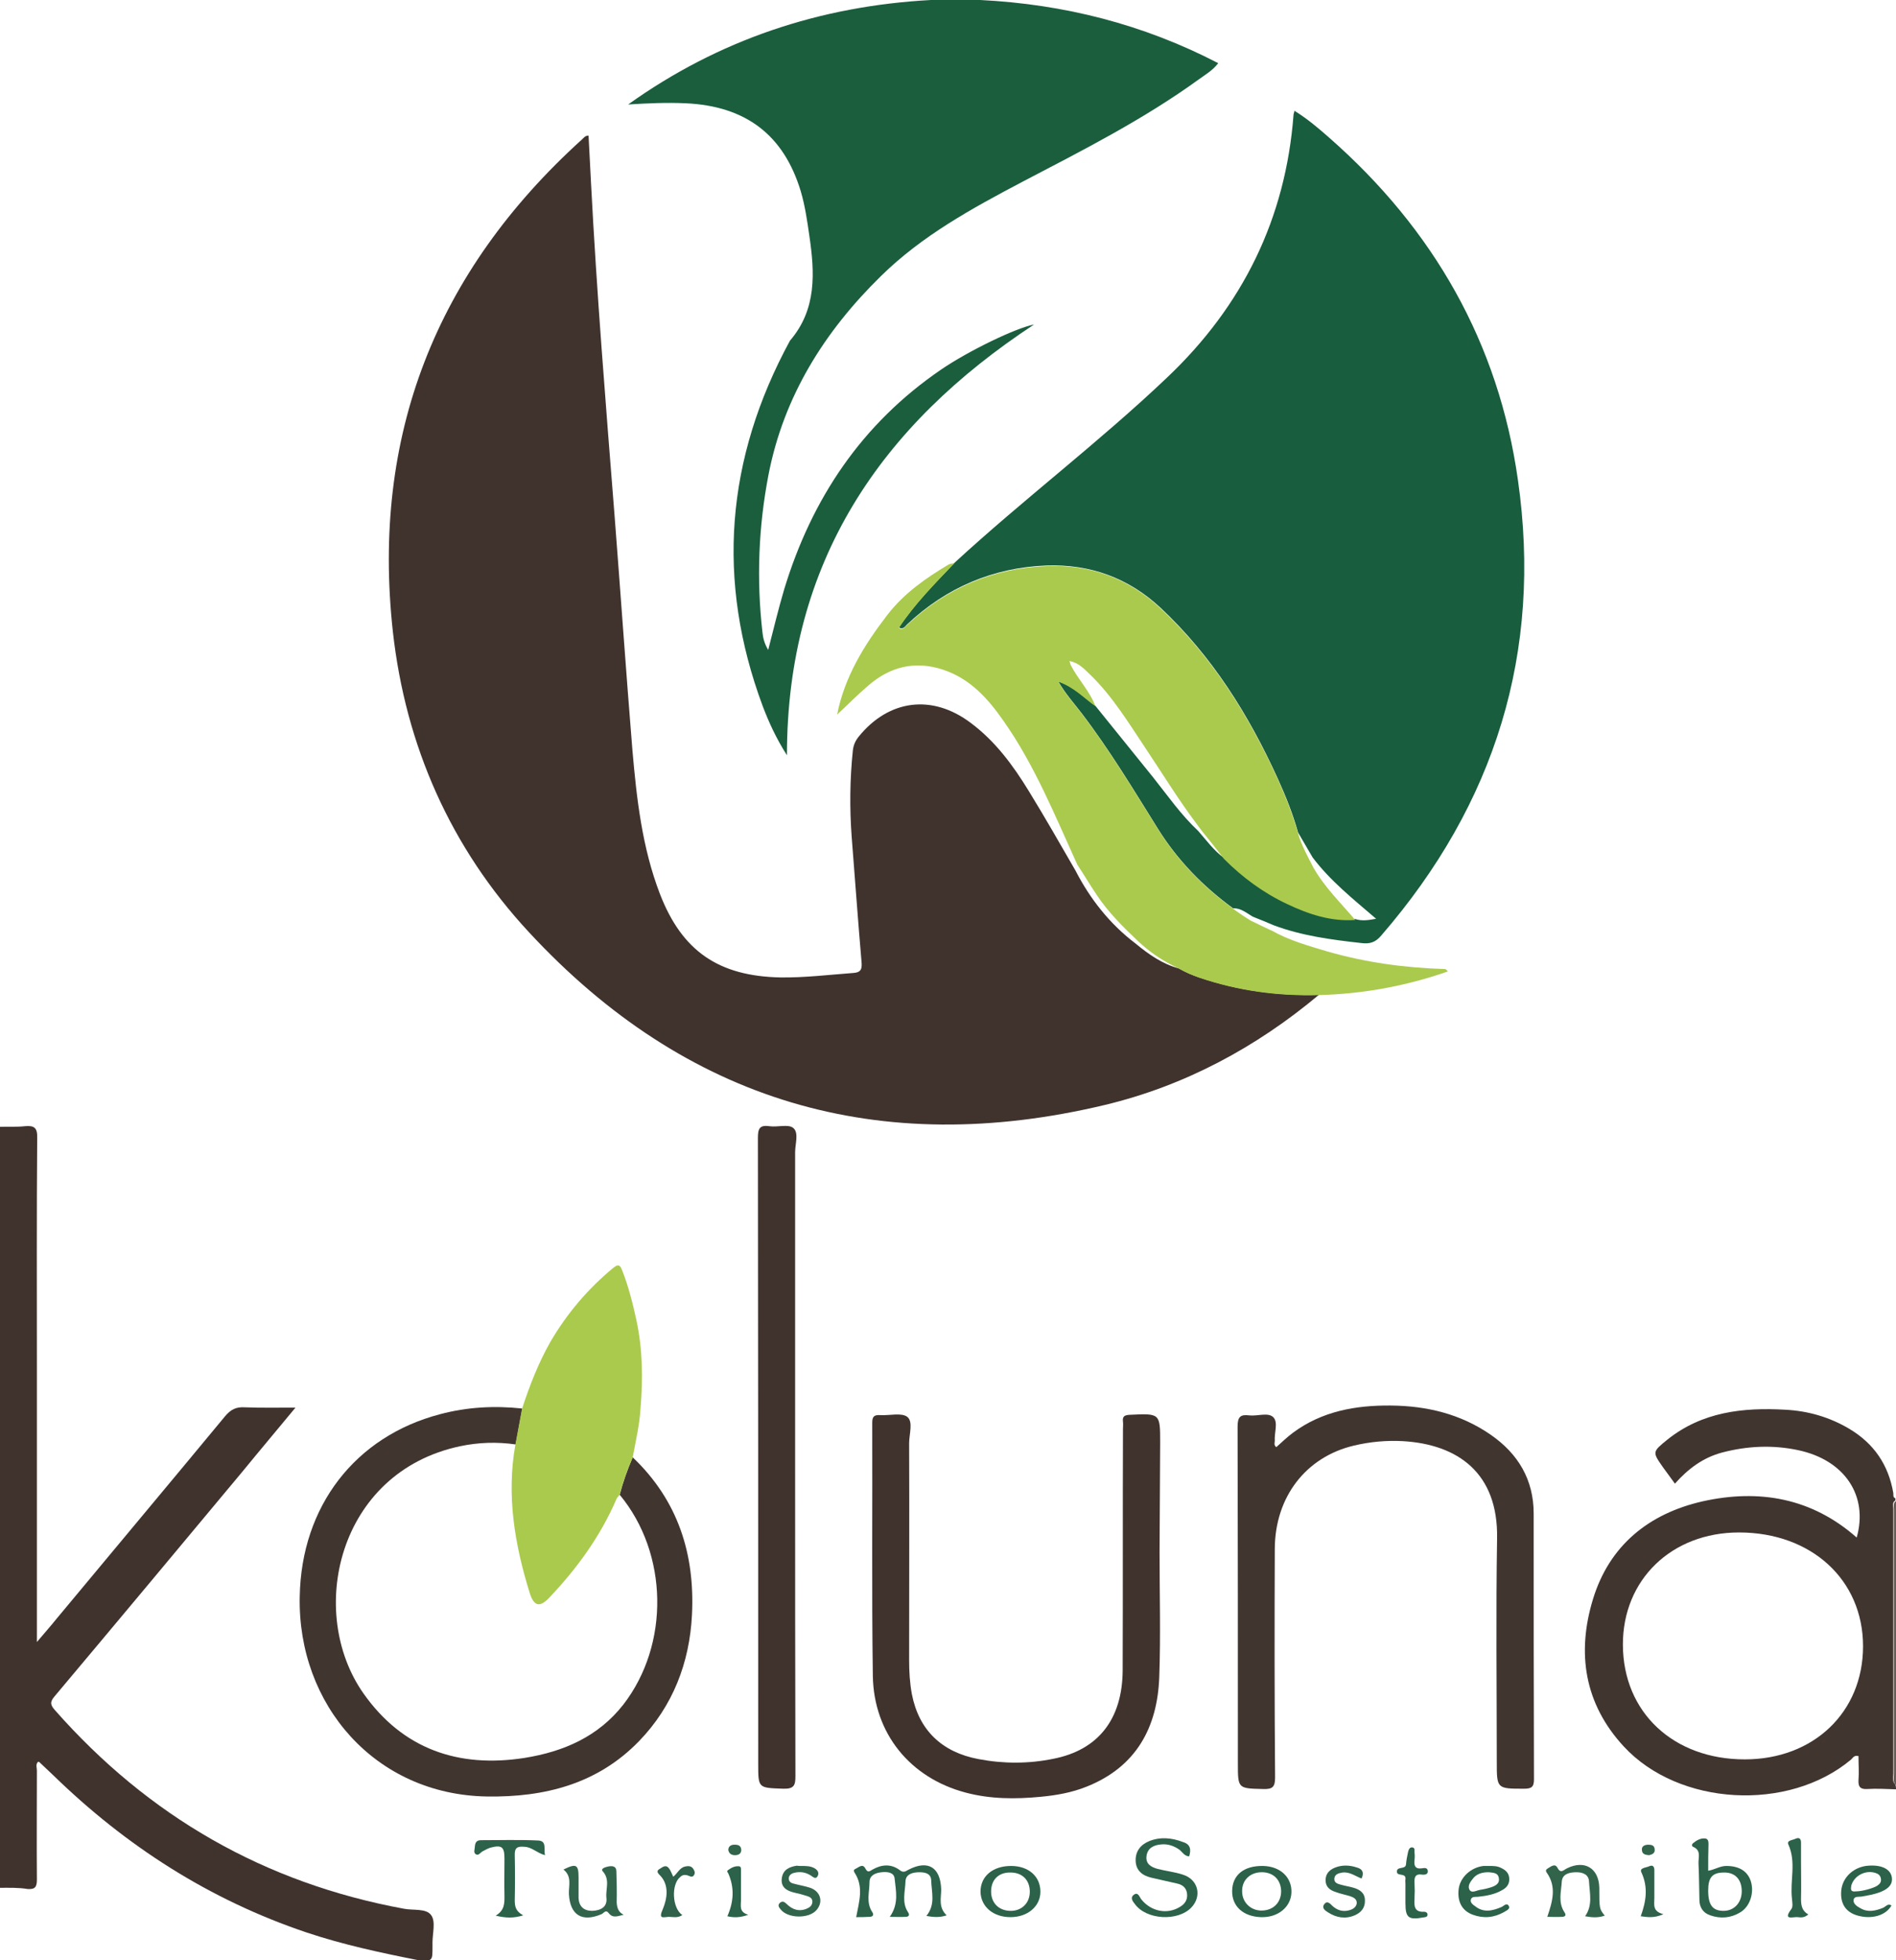 <svg width="120" height="124" viewBox="0 0 120 124" fill="none" xmlns="http://www.w3.org/2000/svg">
    <path d="M120 113.187C119.388 113.168 118.775 113.13 118.162 113.168C117.741 113.187 117.607 113.035 117.626 112.619C117.665 112.107 117.626 111.596 117.626 111.085C117.339 111.009 117.263 111.217 117.148 111.312C113.186 114.626 106.256 114.247 102.772 110.479C100.265 107.771 99.786 104.552 100.82 101.162C101.854 97.772 104.342 95.746 107.768 94.969C111.348 94.174 114.679 94.761 117.512 97.261C118.258 94.629 116.765 92.356 113.798 91.731C112.19 91.39 110.582 91.466 108.994 91.883C107.788 92.205 106.85 92.905 106.007 93.852C105.739 93.473 105.491 93.151 105.261 92.829C104.572 91.845 104.572 91.845 105.529 91.068C107.73 89.307 110.314 89.023 112.994 89.175C114.449 89.25 115.808 89.648 117.052 90.387C118.603 91.315 119.522 92.659 119.828 94.439C119.847 94.553 119.79 94.723 119.962 94.78C119.962 94.818 119.962 94.875 119.962 94.913C119.732 95.045 119.828 95.272 119.828 95.462C119.828 101.029 119.828 106.616 119.828 112.183C119.828 112.41 119.732 112.676 119.962 112.884C120 113.016 120 113.092 120 113.187ZM102.715 104.059C102.734 108.32 105.912 111.293 110.429 111.293C114.794 111.293 117.914 108.301 117.914 104.135C117.914 99.931 114.64 96.939 110.065 96.939C105.797 96.939 102.696 99.931 102.715 104.059Z" fill="#413530"/>
    <path d="M120 112.922C119.77 112.713 119.866 112.448 119.866 112.221C119.866 106.654 119.866 101.067 119.866 95.5C119.866 95.31 119.789 95.083 120 94.951C120 100.935 120 106.919 120 112.922Z" fill="#675C58"/>
    <path d="M83.477 62.928C79.496 66.261 74.978 68.685 69.925 69.897C55.645 73.305 43.413 69.688 33.479 58.97C28.521 53.63 25.669 47.172 24.865 39.957C23.506 27.591 27.564 17.214 36.829 8.825C36.944 8.73 37.02 8.578 37.25 8.578C37.307 9.544 37.346 10.529 37.403 11.514C37.767 18.558 38.341 25.584 38.896 32.61C39.279 37.552 39.623 42.495 40.025 47.437C40.293 50.524 40.638 53.611 41.767 56.546C43.165 60.163 45.481 61.754 49.405 61.83C50.955 61.849 52.487 61.659 54.037 61.545C54.458 61.508 54.554 61.337 54.535 60.94C54.305 58.269 54.114 55.599 53.903 52.929C53.769 51.111 53.788 49.274 53.98 47.456C54.018 47.134 54.133 46.869 54.343 46.604C56.258 44.237 59.014 43.896 61.445 45.733C62.995 46.888 64.125 48.422 65.12 50.051C66.135 51.698 67.092 53.384 68.068 55.069C69.006 56.887 70.25 58.459 71.877 59.69C72.7 60.371 73.562 60.977 74.615 61.261C75.017 61.489 75.438 61.678 75.897 61.83C78.366 62.663 80.893 63.004 83.477 62.928Z" fill="#40332D"/>
    <path d="M60.431 35.583C64.795 31.568 69.542 27.989 73.849 23.899C78.654 19.354 81.372 13.824 81.87 7.253C81.87 7.196 81.908 7.139 81.927 7.007C82.75 7.518 83.439 8.105 84.128 8.711C90.732 14.506 94.848 21.702 96.073 30.375C97.623 41.245 94.637 50.846 87.421 59.178C87.057 59.614 86.693 59.727 86.138 59.652C84.262 59.444 82.406 59.197 80.626 58.535C80.185 58.345 79.726 58.156 79.286 57.985C78.903 57.758 78.539 57.436 78.041 57.455C76.146 56.073 74.538 54.425 73.294 52.437C71.744 49.956 70.231 47.437 68.451 45.108C67.973 44.483 67.437 43.896 66.977 43.101C67.992 43.442 68.604 44.142 69.332 44.654C70.557 46.169 71.763 47.665 72.988 49.18C73.907 50.335 74.749 51.547 75.84 52.569C76.357 53.156 76.816 53.8 77.467 54.274C78.635 55.448 79.956 56.414 81.468 57.133C82.827 57.777 84.224 58.251 85.775 58.137C86.196 58.269 86.598 58.213 87.095 58.118C85.641 56.868 84.186 55.713 83.076 54.236C82.769 53.706 82.463 53.194 82.157 52.664C81.831 51.49 81.372 50.354 80.874 49.255C79.037 45.222 76.721 41.51 73.447 38.442C71.418 36.549 68.987 35.678 66.231 35.772C62.843 35.905 59.876 37.173 57.407 39.503C57.273 39.635 57.158 39.844 56.89 39.692C57.904 38.177 59.187 36.889 60.431 35.583Z" fill="#185D3D"/>
    <path d="M58.918 0C59.952 0 61.005 0 62.038 0C67.341 0.265 72.356 1.534 77.103 3.996C76.758 4.45 76.299 4.715 75.878 5.018C72.375 7.556 68.528 9.506 64.718 11.495C61.522 13.18 58.363 14.903 55.76 17.46C52.161 20.982 49.596 25.092 48.639 30.034C48.007 33.31 47.873 36.643 48.256 39.995C48.295 40.355 48.371 40.696 48.62 41.112C48.965 39.768 49.271 38.499 49.635 37.268C51.376 31.549 54.535 26.815 59.55 23.387C61.292 22.194 64.316 20.736 65.446 20.528C55.76 26.891 49.807 35.526 49.807 47.778C49.099 46.661 48.658 45.676 48.275 44.673C45.308 36.719 45.94 29.012 49.998 21.55C51.702 19.562 51.568 17.252 51.223 14.903C51.089 13.976 50.955 13.029 50.687 12.12C49.615 8.541 47.203 6.704 43.394 6.533C42.188 6.476 40.982 6.533 39.757 6.609C45.481 2.519 51.893 0.379 58.918 0Z" fill="#1B5E3E"/>
    <path d="M75.763 52.153C74.576 50.581 73.562 48.914 72.471 47.286C71.399 45.676 70.384 44.01 68.968 42.646C68.604 42.305 68.279 41.927 67.685 41.813C67.724 41.946 67.743 42.002 67.762 42.059C68.221 42.968 68.968 43.707 69.332 44.673C68.604 44.161 67.992 43.48 66.977 43.12C67.436 43.915 67.972 44.502 68.451 45.127C70.231 47.456 71.743 49.975 73.294 52.456C74.538 54.444 76.146 56.092 78.041 57.474C78.386 57.758 79.151 58.231 79.151 58.231C79.151 58.231 80.51 58.894 80.472 58.856C81.563 59.481 82.788 59.822 83.994 60.182C86.425 60.883 88.914 61.224 91.44 61.299C91.498 61.299 91.555 61.337 91.632 61.451C88.99 62.379 86.272 62.871 83.477 62.947C80.893 63.023 78.366 62.682 75.916 61.849C75.476 61.697 75.036 61.508 74.634 61.28C73.504 60.75 72.72 60.182 72.031 59.538C71.073 58.629 70.135 57.701 69.408 56.603C68.987 55.978 68.604 55.334 68.183 54.69C66.766 51.585 65.484 48.403 63.512 45.6C62.536 44.199 61.407 42.93 59.684 42.362C57.904 41.775 56.334 42.173 54.956 43.366C54.267 43.953 53.635 44.597 52.984 45.203C53.444 42.836 54.688 40.809 56.162 38.897C57.215 37.533 58.574 36.586 60.029 35.715C60.143 35.658 60.277 35.64 60.411 35.621C59.167 36.927 57.885 38.215 56.889 39.73C57.157 39.882 57.272 39.654 57.406 39.541C59.875 37.211 62.842 35.943 66.231 35.81C68.968 35.696 71.418 36.568 73.447 38.48C76.72 41.548 79.036 45.26 80.874 49.293C81.372 50.392 81.812 51.528 82.156 52.702C82.31 53.365 82.96 54.558 82.96 54.558C83.018 54.652 83.056 54.766 83.114 54.861C83.822 56.111 84.856 57.114 85.774 58.194C84.243 58.307 82.826 57.834 81.467 57.19C79.974 56.489 78.634 55.505 77.467 54.331C77.007 53.724 76.567 53.175 76.088 52.588" fill="#AACA4D"/>
    <path d="M0 119.417C0 103.378 0 87.319 0 71.279C0.517 71.26 1.053 71.298 1.57 71.241C2.163 71.184 2.374 71.336 2.354 71.98C2.316 76.809 2.335 81.619 2.335 86.448C2.335 91.977 2.335 97.488 2.335 103.018C2.335 103.226 2.335 103.453 2.335 103.87C2.833 103.283 3.235 102.828 3.599 102.374C7.14 98.113 10.7 93.871 14.242 89.591C14.605 89.156 14.95 88.985 15.505 89.023C16.5 89.061 17.496 89.042 18.701 89.042C17.496 90.5 16.424 91.769 15.371 93.057C11.409 97.81 7.427 102.582 3.446 107.316C3.139 107.676 3.197 107.866 3.484 108.188C9.399 114.891 16.73 119.114 25.573 120.743C26.167 120.856 26.99 120.705 27.296 121.159C27.583 121.557 27.373 122.296 27.373 122.883C27.373 122.977 27.373 123.072 27.373 123.148C27.373 124.057 27.373 124.057 26.492 124C24.099 123.527 21.707 123.015 19.391 122.239C13.265 120.175 7.982 116.785 3.369 112.297C3.082 112.013 2.776 111.748 2.488 111.464C2.469 111.445 2.45 111.445 2.412 111.445C2.24 111.596 2.335 111.823 2.335 111.994C2.335 114.285 2.316 116.577 2.335 118.887C2.335 119.341 2.24 119.531 1.742 119.493C1.187 119.398 0.593 119.417 0 119.417Z" fill="#40332E"/>
    <path d="M40.045 92.186C42.916 94.913 43.988 98.321 43.796 102.147C43.643 105.177 42.59 107.922 40.447 110.138C37.824 112.846 34.474 113.698 30.818 113.641C23.736 113.528 18.835 107.828 18.97 101.01C19.065 95.272 22.492 90.86 27.851 89.459C29.555 89.004 31.297 88.91 33.058 89.099C32.924 89.856 32.771 90.614 32.637 91.371C31.45 91.201 30.282 91.239 29.115 91.485C21.362 93.132 19.391 101.995 23.008 107.127C25.478 110.63 29 111.861 33.211 111.199C35.68 110.801 37.862 109.854 39.451 107.828C42.399 104.021 42.303 98.264 39.221 94.553C39.432 93.739 39.719 92.943 40.045 92.186Z" fill="#413530"/>
    <path d="M80.778 91.542C81.123 91.239 81.448 90.917 81.831 90.633C83.669 89.269 85.793 88.891 88.014 88.91C90.292 88.928 92.436 89.44 94.331 90.746C96.092 91.959 97.068 93.606 97.068 95.746C97.068 101.351 97.068 106.957 97.087 112.562C97.087 113.054 96.915 113.149 96.455 113.149C94.733 113.149 94.733 113.149 94.733 111.445C94.733 106.729 94.675 102.033 94.752 97.318C94.828 93.17 92.263 91.371 88.799 91.163C87.746 91.106 86.712 91.201 85.679 91.447C82.654 92.167 80.702 94.685 80.683 97.962C80.663 102.79 80.663 107.6 80.702 112.429C80.702 113.035 80.549 113.187 79.955 113.168C78.347 113.13 78.347 113.149 78.347 111.539C78.347 104.438 78.347 97.356 78.328 90.254C78.328 89.629 78.5 89.459 79.075 89.534C79.591 89.591 80.261 89.326 80.587 89.648C80.912 89.97 80.644 90.633 80.683 91.144C80.683 91.258 80.606 91.409 80.778 91.542Z" fill="#413530"/>
    <path d="M73.39 98.189C73.39 100.821 73.466 103.453 73.371 106.086C73.256 109.267 71.916 111.767 68.777 113.017C67.839 113.395 66.862 113.566 65.867 113.66C64.278 113.812 62.69 113.812 61.12 113.395C57.598 112.467 55.301 109.646 55.243 106.01C55.167 100.67 55.224 95.329 55.205 89.989C55.205 89.591 55.339 89.497 55.703 89.516C56.296 89.553 57.062 89.345 57.425 89.629C57.808 89.932 57.54 90.728 57.54 91.296C57.559 95.859 57.54 100.442 57.54 105.006C57.54 105.726 57.579 106.445 57.713 107.165C58.153 109.437 59.608 110.839 61.924 111.274C63.513 111.577 65.101 111.577 66.671 111.255C69.485 110.706 71.035 108.775 71.055 105.669C71.074 100.575 71.055 95.481 71.074 90.406C71.074 90.254 71.093 90.084 71.074 89.932C71.035 89.61 71.15 89.516 71.495 89.497C73.428 89.402 73.428 89.402 73.428 91.258C73.409 93.587 73.409 95.897 73.39 98.189Z" fill="#40332E"/>
    <path d="M40.045 92.186C39.7 92.962 39.432 93.757 39.203 94.572C39.126 94.666 39.049 94.742 39.011 94.837C37.997 97.185 36.523 99.211 34.762 101.067C34.168 101.692 33.805 101.616 33.537 100.802C32.58 97.734 32.044 94.61 32.618 91.39C32.752 90.633 32.905 89.875 33.039 89.118C33.517 87.66 34.072 86.221 34.838 84.876C35.891 83.077 37.212 81.524 38.82 80.198C39.164 79.915 39.26 80.066 39.375 80.35C39.777 81.373 40.045 82.433 40.275 83.494C40.676 85.331 40.696 87.205 40.542 89.061C40.485 90.103 40.236 91.144 40.045 92.186Z" fill="#AACA4D"/>
    <path d="M50.324 92.224C50.324 98.927 50.324 105.65 50.343 112.354C50.343 112.922 50.266 113.168 49.577 113.149C47.988 113.092 47.988 113.13 47.988 111.577C47.988 98.378 47.988 85.179 47.969 71.98C47.969 71.412 48.065 71.147 48.697 71.241C49.214 71.317 49.903 71.09 50.209 71.355C50.572 71.658 50.324 72.359 50.324 72.889C50.324 79.346 50.324 85.785 50.324 92.224Z" fill="#40332E"/>
    <path d="M54.19 121.273C54.382 120.25 54.669 119.36 54.095 118.47C53.999 118.319 54.056 118.262 54.133 118.224C54.343 118.13 54.592 117.864 54.764 118.186C54.918 118.489 55.032 118.376 55.224 118.262C55.798 117.94 56.392 117.883 56.947 118.3C57.157 118.47 57.291 118.395 57.483 118.281C58.746 117.618 59.531 118.13 59.569 119.531C59.569 120.061 59.378 120.648 59.914 121.159C59.454 121.311 59.071 121.273 58.631 121.197C59.225 120.478 58.957 119.701 58.937 118.944C58.918 118.508 58.555 118.433 58.191 118.433C57.77 118.433 57.33 118.546 57.31 119.001C57.291 119.644 57.062 120.345 57.464 120.951C57.597 121.141 57.521 121.254 57.31 121.254C57.004 121.273 56.698 121.254 56.315 121.254C56.908 120.421 56.698 119.607 56.621 118.83C56.583 118.433 56.162 118.395 55.798 118.433C55.415 118.47 55.032 118.622 55.032 119.057C55.032 119.682 54.803 120.345 55.205 120.951C55.339 121.141 55.224 121.254 55.032 121.254C54.726 121.273 54.439 121.273 54.19 121.273Z" fill="#2B6249"/>
    <path d="M75.265 117.429C74.959 117.41 74.844 117.164 74.653 117.012C74.308 116.766 73.925 116.633 73.504 116.671C73.045 116.709 72.643 116.88 72.566 117.391C72.49 117.902 72.853 118.111 73.275 118.224C73.791 118.357 74.347 118.414 74.863 118.584C75.84 118.887 76.088 119.947 75.399 120.667C74.538 121.557 72.566 121.443 71.839 120.459C71.705 120.288 71.514 120.061 71.743 119.872C72.03 119.644 72.107 119.985 72.241 120.156C72.853 120.913 73.868 121.122 74.672 120.629C74.997 120.44 75.17 120.175 75.131 119.796C75.093 119.436 74.863 119.228 74.519 119.152C73.964 119.02 73.409 118.906 72.853 118.773C72.298 118.641 71.896 118.319 71.877 117.713C71.858 117.107 72.184 116.69 72.739 116.463C73.447 116.179 74.174 116.255 74.863 116.52C75.38 116.671 75.38 117.031 75.265 117.429Z" fill="#2B6249"/>
    <path d="M108.113 118.338C108.553 118.262 108.859 118.035 109.261 118.035C110.065 118.035 110.601 118.357 110.812 119.001C111.041 119.739 110.754 120.61 110.142 120.97C109.548 121.33 108.898 121.387 108.247 121.159C107.787 121.008 107.558 120.648 107.558 120.175C107.538 119.417 107.538 118.641 107.5 117.883C107.481 117.505 107.692 117.05 107.156 116.823C107.06 116.785 107.079 116.652 107.156 116.596C107.366 116.425 107.615 116.274 107.902 116.293C108.113 116.312 108.132 116.482 108.132 116.652C108.113 117.202 108.113 117.751 108.113 118.338ZM108.113 119.588C108.113 120.516 108.4 120.875 109.089 120.875C109.778 120.875 110.257 120.326 110.237 119.588C110.218 118.868 109.797 118.433 109.108 118.451C108.381 118.451 108.113 118.754 108.113 119.588Z" fill="#2B6249"/>
    <path d="M34.493 117.353C33.958 117.202 33.67 116.842 33.192 116.823C32.771 116.785 32.56 116.861 32.579 117.353C32.599 118.3 32.599 119.247 32.579 120.194C32.579 120.572 32.618 120.894 33.115 121.159C32.503 121.349 32.005 121.33 31.373 121.178C31.948 120.838 31.928 120.383 31.928 119.929C31.909 119.133 31.928 118.357 31.928 117.561C31.928 116.823 31.756 116.69 31.029 116.88C30.857 116.936 30.703 117.031 30.55 117.107C30.397 117.183 30.282 117.429 30.091 117.277C29.957 117.164 30.053 116.974 30.053 116.823C30.072 116.596 30.129 116.425 30.397 116.406C31.622 116.406 32.847 116.368 34.072 116.425C34.627 116.463 34.398 116.955 34.493 117.353Z" fill="#2B6249"/>
    <path d="M101.566 121.178C101.126 121.33 100.743 121.292 100.322 121.216C100.82 120.516 100.609 119.758 100.571 119.02C100.552 118.584 100.188 118.433 99.786 118.433C99.346 118.433 98.886 118.527 98.848 119.02C98.81 119.663 98.599 120.345 99.02 120.97C99.174 121.197 99.001 121.254 98.848 121.254C98.542 121.273 98.236 121.254 97.929 121.254C98.274 120.25 98.523 119.342 97.891 118.451C97.795 118.319 97.872 118.243 97.968 118.186C98.159 118.073 98.408 117.864 98.561 118.13C98.772 118.546 98.944 118.3 99.174 118.186C100.284 117.637 101.184 118.167 101.222 119.398C101.222 120.743 101.222 120.743 101.566 121.178Z" fill="#32644C"/>
    <path d="M39.47 121.122C39.126 121.197 38.8 121.368 38.532 121.027C38.341 120.762 38.207 121.027 38.073 121.084C36.829 121.614 36.082 121.14 36.006 119.815C35.986 119.285 36.216 118.698 35.661 118.262C36.465 117.864 36.618 117.94 36.618 118.754C36.618 119.19 36.618 119.607 36.618 120.042C36.637 120.591 36.944 120.875 37.48 120.875C37.996 120.856 38.456 120.648 38.379 120.042C38.322 119.493 38.628 118.906 38.15 118.376C37.996 118.205 38.303 118.111 38.475 118.073C38.743 118.016 39.011 118.035 39.011 118.376C39.03 119.02 39.049 119.682 39.03 120.326C39.049 120.667 39.126 120.951 39.47 121.122Z" fill="#32644C"/>
    <path d="M77.984 119.607C78.003 118.603 78.73 118.016 79.936 118.035C81.027 118.054 81.774 118.754 81.736 119.72C81.697 120.648 80.874 121.311 79.802 121.273C78.692 121.235 77.965 120.591 77.984 119.607ZM79.86 118.432C79.113 118.432 78.596 118.944 78.615 119.644C78.615 120.345 79.171 120.875 79.879 120.856C80.587 120.837 81.066 120.364 81.085 119.663C81.085 118.925 80.606 118.432 79.86 118.432Z" fill="#2B6249"/>
    <path d="M63.991 118.035C65.101 118.035 65.848 118.698 65.848 119.663C65.848 120.591 65.044 121.273 63.953 121.273C62.862 121.273 62.077 120.61 62.058 119.663C62.058 118.679 62.842 118.035 63.991 118.035ZM62.728 119.607C62.708 120.345 63.187 120.856 63.934 120.875C64.661 120.894 65.178 120.383 65.178 119.663C65.178 118.944 64.718 118.47 64.01 118.451C63.244 118.414 62.747 118.868 62.728 119.607Z" fill="#2B6249"/>
    <path d="M94.254 118.035C94.503 118.035 94.752 118.035 94.981 118.148C95.269 118.281 95.479 118.451 95.517 118.773C95.556 119.133 95.403 119.379 95.096 119.55C94.618 119.834 94.082 119.928 93.546 119.985C93.374 120.004 93.144 119.947 93.087 120.175C93.048 120.364 93.24 120.497 93.374 120.591C93.91 121.008 94.465 120.875 95.039 120.629C95.173 120.572 95.364 120.326 95.498 120.572C95.594 120.762 95.345 120.856 95.192 120.951C94.56 121.311 93.891 121.368 93.221 121.122C92.531 120.875 92.225 120.288 92.321 119.493C92.416 118.754 93.087 118.129 93.891 118.035C94.025 118.035 94.139 118.035 94.254 118.035ZM94.216 118.432C93.814 118.432 93.489 118.527 93.259 118.792C93.087 119.001 92.876 119.266 92.991 119.512C93.125 119.796 93.431 119.588 93.661 119.55C93.91 119.512 94.159 119.455 94.388 119.379C94.656 119.285 94.924 119.152 94.867 118.811C94.809 118.432 94.465 118.47 94.216 118.432Z" fill="#2B6249"/>
    <path d="M119.713 120.534C119.368 121.159 118.488 121.425 117.588 121.178C116.823 120.97 116.459 120.421 116.535 119.588C116.612 118.792 117.244 118.167 118.086 118.035C118.986 117.921 119.636 118.186 119.732 118.735C119.828 119.266 119.426 119.626 118.45 119.853C118.258 119.891 118.048 119.929 117.856 119.966C117.665 120.004 117.378 119.929 117.32 120.156C117.263 120.421 117.531 120.591 117.741 120.705C118.22 120.989 118.698 120.875 119.177 120.686C119.349 120.61 119.483 120.383 119.713 120.534ZM117.454 119.644C117.875 119.644 118.584 119.436 118.813 119.285C118.986 119.171 119.081 119.038 119.043 118.83C119.005 118.622 118.871 118.527 118.679 118.47C118.048 118.281 117.339 118.66 117.167 119.285C117.129 119.531 117.129 119.682 117.454 119.644Z" fill="#2B6249"/>
    <path d="M50.726 118.035C50.994 118.035 51.281 118.035 51.53 118.167C51.74 118.281 51.855 118.451 51.759 118.66C51.625 118.925 51.453 118.717 51.319 118.641C50.994 118.432 50.649 118.376 50.266 118.47C50.094 118.508 49.922 118.622 49.922 118.83C49.922 119.02 50.056 119.114 50.228 119.152C50.573 119.247 50.936 119.304 51.281 119.417C51.932 119.644 52.123 120.307 51.683 120.819C51.204 121.387 49.864 121.368 49.405 120.781C49.309 120.667 49.194 120.516 49.367 120.364C49.52 120.232 49.654 120.307 49.788 120.44C50.151 120.8 50.592 120.951 51.089 120.724C51.262 120.648 51.396 120.535 51.415 120.326C51.434 120.099 51.281 120.004 51.109 119.947C50.821 119.853 50.534 119.777 50.266 119.72C49.788 119.607 49.405 119.379 49.481 118.811C49.558 118.262 49.96 118.092 50.439 118.016C50.496 118.035 50.611 118.035 50.726 118.035Z" fill="#32644C"/>
    <path d="M86.176 118.83C85.775 118.679 85.43 118.395 84.971 118.451C84.741 118.489 84.492 118.546 84.454 118.811C84.415 119.114 84.683 119.171 84.894 119.228C85.162 119.304 85.43 119.342 85.679 119.417C86.062 119.531 86.387 119.739 86.387 120.213C86.406 120.686 86.138 120.989 85.736 121.159C85.162 121.406 84.569 121.311 84.052 120.97C83.86 120.856 83.631 120.686 83.822 120.44C84.013 120.213 84.186 120.421 84.32 120.553C84.626 120.838 84.99 120.951 85.392 120.838C85.621 120.781 85.832 120.648 85.87 120.402C85.889 120.137 85.679 120.023 85.449 119.947C85.143 119.853 84.837 119.796 84.53 119.682C84.186 119.569 83.918 119.379 83.899 118.982C83.879 118.565 84.109 118.3 84.473 118.148C84.932 117.959 85.411 117.978 85.87 118.13C86.234 118.224 86.349 118.451 86.176 118.83Z" fill="#2F614B"/>
    <path d="M43.184 121.141C42.878 121.349 42.591 121.254 42.323 121.254C41.959 121.273 41.653 121.425 41.959 120.743C42.208 120.137 42.399 119.228 41.729 118.584C41.576 118.432 41.576 118.319 41.748 118.224C41.94 118.111 42.131 117.921 42.342 118.186C42.457 118.338 42.514 118.527 42.61 118.717C42.878 118.508 43.012 118.148 43.356 118.073C43.529 118.035 43.72 118.016 43.854 118.186C43.931 118.3 44.007 118.414 43.95 118.565C43.835 118.83 43.643 118.66 43.49 118.622C43.318 118.584 43.184 118.603 43.05 118.735C42.476 119.19 42.533 120.705 43.184 121.141Z" fill="#2F614B"/>
    <path d="M88.952 119.891C88.952 119.644 88.952 119.398 88.952 119.152C88.952 119.057 88.933 118.963 88.952 118.887C89.009 118.451 88.454 118.698 88.416 118.433C88.359 118.016 88.971 118.3 88.99 117.921C89.009 117.656 89.067 117.391 89.124 117.126C89.162 116.993 89.22 116.842 89.392 116.861C89.584 116.899 89.507 117.069 89.526 117.183C89.545 117.334 89.545 117.505 89.526 117.656C89.488 117.997 89.545 118.243 89.986 118.186C90.12 118.167 90.349 118.111 90.368 118.357C90.388 118.565 90.177 118.603 90.024 118.584C89.545 118.508 89.507 118.773 89.526 119.133C89.545 119.455 89.545 119.758 89.526 120.08C89.507 120.516 89.469 120.97 90.139 120.932C90.254 120.932 90.368 121.008 90.349 121.141C90.33 121.273 90.196 121.273 90.081 121.292C89.143 121.462 88.952 121.311 88.952 120.383C88.952 120.194 88.952 120.042 88.952 119.891Z" fill="#2B6249"/>
    <path d="M114.449 121.103C114.181 121.33 113.97 121.292 113.779 121.273C113.511 121.235 112.803 121.519 113.377 120.762C113.492 120.61 113.434 120.326 113.415 120.099C113.281 118.963 113.702 117.808 113.185 116.671C113.071 116.406 113.473 116.406 113.645 116.312C113.855 116.217 113.989 116.293 113.989 116.558C113.989 116.955 113.989 117.372 113.989 117.77C113.989 118.546 114.009 119.341 113.989 120.118C113.989 120.534 114.047 120.875 114.449 121.103Z" fill="#2B6249"/>
    <path d="M105.28 121.084C104.686 121.349 104.265 121.273 103.844 121.216C104.189 120.269 104.323 119.379 103.883 118.433C103.749 118.148 104.189 118.148 104.38 118.054C104.591 117.959 104.706 118.054 104.706 118.3C104.706 118.887 104.706 119.474 104.706 120.061C104.706 120.478 104.572 120.913 105.28 121.084Z" fill="#2F614B"/>
    <path d="M47.357 121.122C46.84 121.311 46.438 121.311 46.036 121.216C46.438 120.307 46.496 119.417 46.094 118.508C46.055 118.433 45.979 118.376 46.075 118.3C46.285 118.148 46.496 118.035 46.764 118.054C46.917 118.073 46.898 118.205 46.898 118.319C46.898 118.944 46.898 119.569 46.898 120.194C46.898 120.553 46.764 120.951 47.357 121.122Z" fill="#2B6249"/>
    <path d="M46.093 117.012C46.112 116.766 46.285 116.69 46.495 116.69C46.725 116.69 46.897 116.747 46.916 117.012C46.916 117.277 46.725 117.353 46.514 117.353C46.304 117.353 46.132 117.258 46.093 117.012Z" fill="#32644C"/>
    <path d="M104.361 117.353C104.151 117.334 103.94 117.296 103.921 117.05C103.883 116.804 104.055 116.709 104.285 116.69C104.495 116.69 104.706 116.709 104.725 116.974C104.763 117.221 104.572 117.315 104.361 117.353Z" fill="#32644C"/>
</svg>

